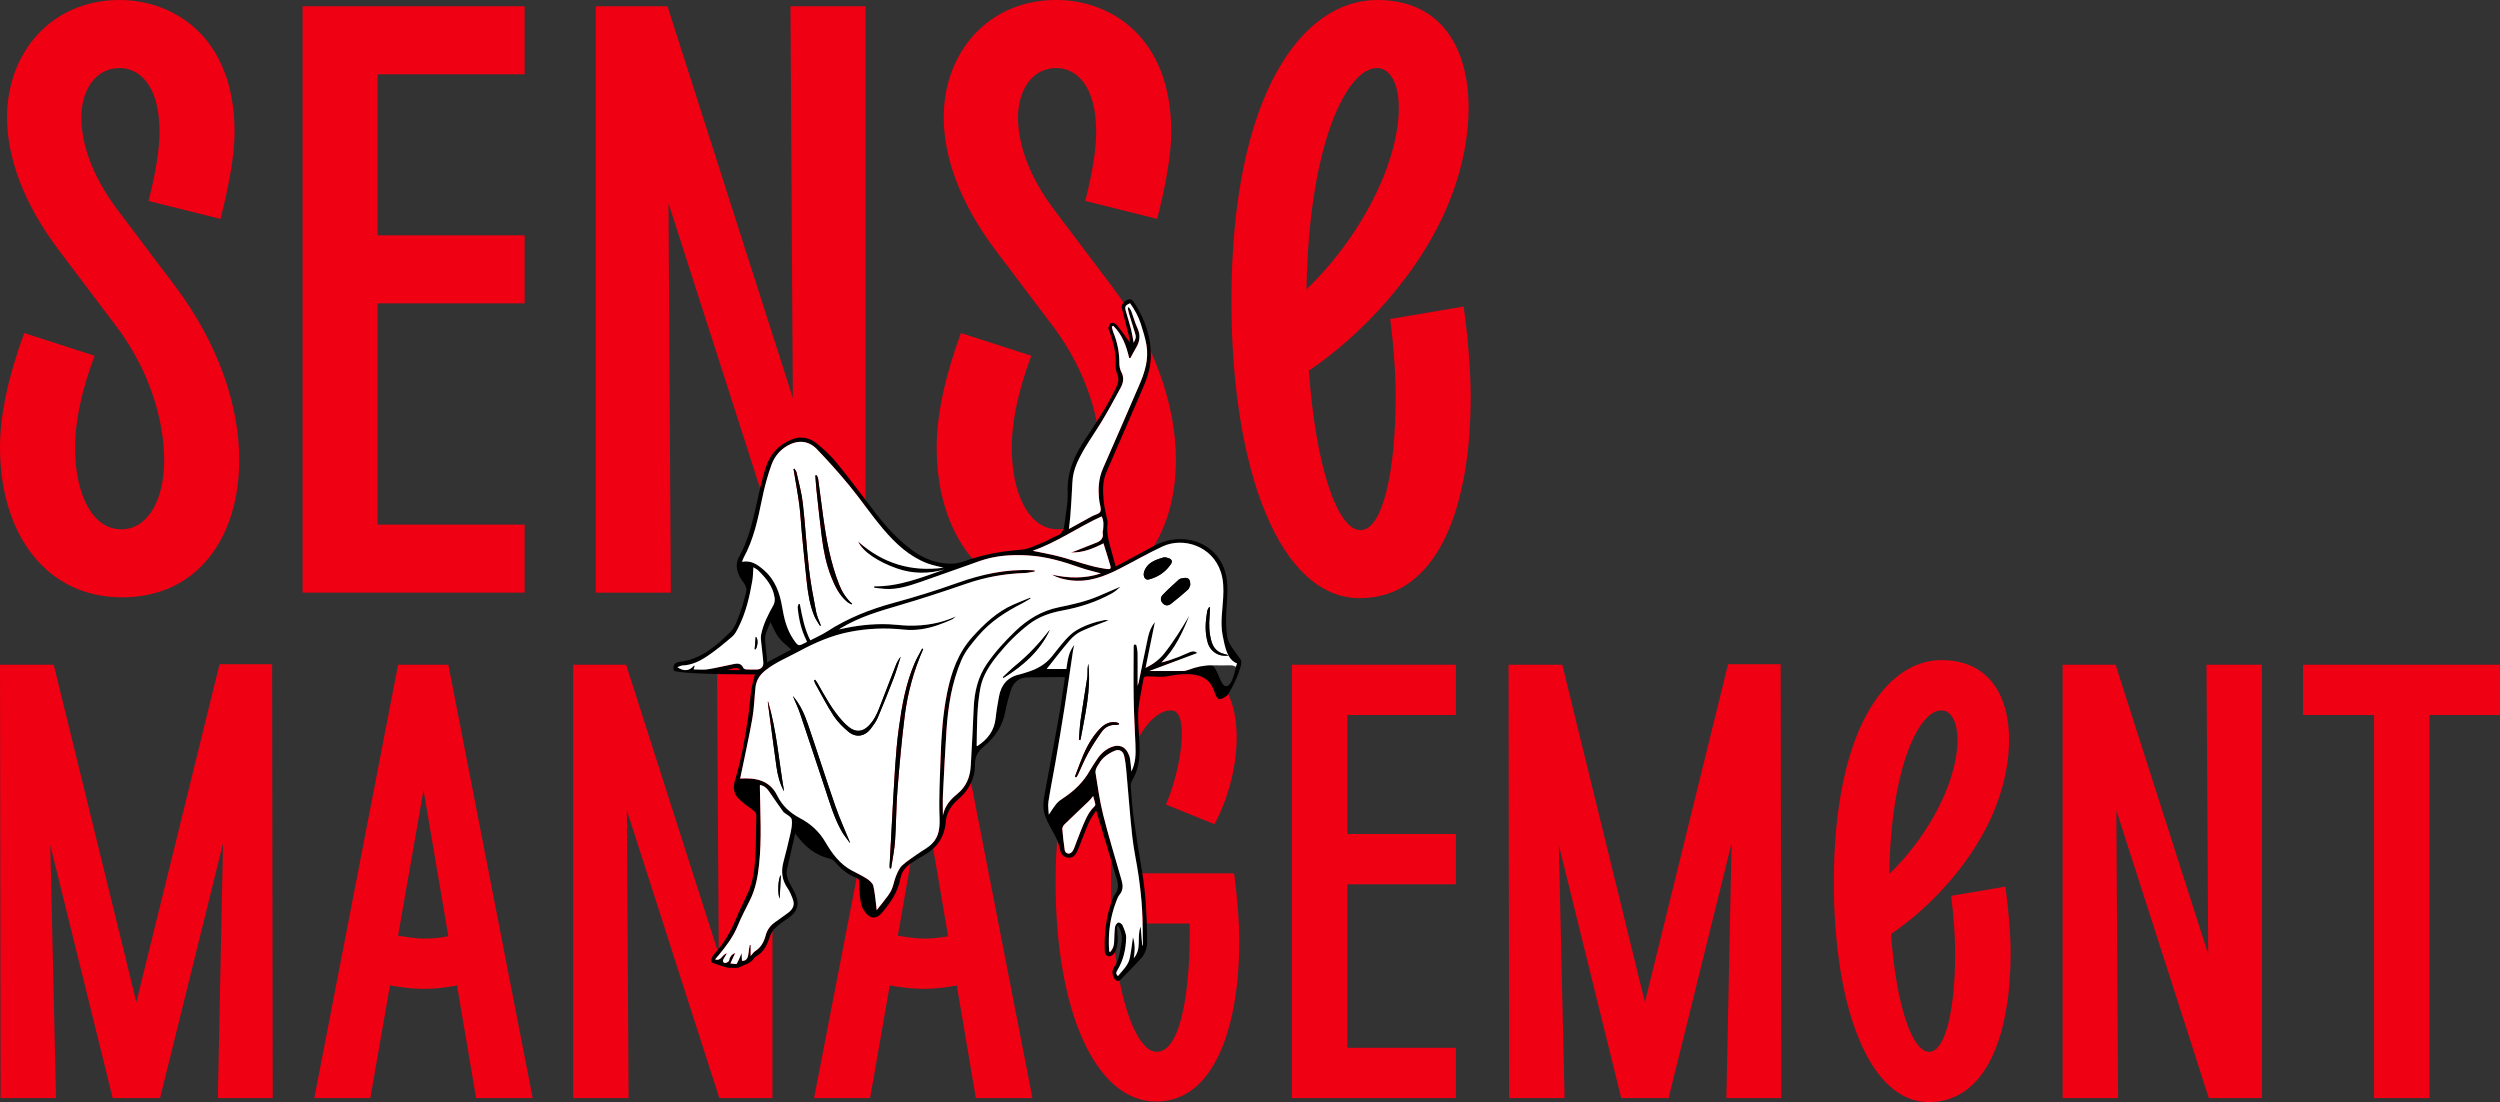 <?xml version="1.0" encoding="UTF-8"?> <svg xmlns="http://www.w3.org/2000/svg" id="Layer_2" data-name="Layer 2" viewBox="0 0 1451.44 639.86"><rect x="0" y="0" width="1451.44" height="639.86" fill="#333333" stroke="none"/><defs><style> .cls-1 { fill: #ef0012; } .cls-2 { fill: #fff; } </style></defs><g id="Layer_1-2" data-name="Layer 1"><g><g><path class="cls-1" d="M86.25,116.66c4.54-17.7,6.36-30.87,6.36-39.95,0-28.6-12.71-37.22-23.15-37.22-14.53,0-22.24,13.62-22.24,28.6s5.9,33.59,20.88,53.56l33.59,44.49c24.97,33.14,37.22,69.45,37.22,100.77,0,44.94-24.06,79.89-68.09,79.89S0,310.04,0,259.65c0-18.16,4.54-40.4,14.07-66.27l40.85,13.16c-7.72,20.43-11.35,39.04-11.35,53.11,0,27.24,9.99,47.66,26.78,47.66,15.89,0,24.97-17.7,24.97-39.95,0-23.6-8.62-52.2-27.24-77.17l-33.59-44.49C13.16,117.57,4.09,90.79,4.09,68.09,4.09,30.41,29.96,0,69.45,0c30.41,0,66.73,20.43,66.73,76.72,0,12.26-2.72,29.05-8.17,50.39l-41.76-10.44Z"></path><path class="cls-1" d="M304.59,3.63v39.49h-85.34v93.51h85.34v39.49h-85.34v128.46h85.34v39.49h-128.92V3.63h128.92Z"></path><path class="cls-1" d="M387.66,3.63v.45l72.63,226.97-1.36-227.42h43.58v340.45h-41.76l-72.63-226.06,1.36,226.06h-43.58V3.63h41.76Z"></path><path class="cls-1" d="M630.07,116.66c4.54-17.7,6.35-30.87,6.35-39.95,0-28.6-12.71-37.22-23.15-37.22-14.53,0-22.24,13.62-22.24,28.6s5.9,33.59,20.88,53.56l33.59,44.49c24.97,33.14,37.22,69.45,37.22,100.77,0,44.94-24.06,79.89-68.09,79.89s-70.81-36.77-70.81-87.16c0-18.16,4.54-40.4,14.07-66.27l40.85,13.16c-7.72,20.43-11.35,39.04-11.35,53.11,0,27.24,9.99,47.66,26.78,47.66,15.89,0,24.97-17.7,24.97-39.95,0-23.6-8.62-52.2-27.24-77.17l-33.59-44.49c-21.33-28.14-30.41-54.93-30.41-77.62,0-37.68,25.87-68.09,65.37-68.09,30.41,0,66.73,20.43,66.73,76.72,0,12.26-2.72,29.05-8.17,50.39l-41.76-10.44Z"></path><path class="cls-1" d="M799.38,0c56.29,0,62.64,62.64,43.58,113.03-16.8,45.39-54.47,83.07-83.07,102.14,4.08,56.74,16.8,92.6,29.96,92.6s20.43-34.95,20.43-77.17c0-12.71-.91-27.69-3.18-45.39l42.67-7.26c2.72,19.97,4.08,38.13,4.08,52.66,0,62.19-18.16,116.66-64.46,116.66s-74.45-73.99-74.45-172.5c0-121.2,41.76-174.77,84.43-174.77ZM804.83,98.5c13.16-35.86,6.81-59.01-5.45-59.01-17.25,0-39.49,43.58-40.85,128.46,21.33-20.43,37.68-46.3,46.3-69.45Z"></path></g><g><path class="cls-1" d="M31.2,385.93l47.97,195.9,48.3-196.23h30.53l.34,251.92h-31.87l3.02-147.93-36.56,147.93h-27.51l-36.23-146.92,3.35,146.92H.34l-.34-251.58h31.2Z"></path><path class="cls-1" d="M260.3,385.93l48.97,251.58h-32.87l-11.07-65.41c-7.04,1.34-13.42,2.01-19.12,2.01s-12.41-.67-19.79-2.01l-11.4,65.41h-32.54l48.64-251.58h29.18ZM260.3,543.58l-14.42-84.87-14.76,84.53c6.04,1.01,11.07,1.68,15.1,1.68s8.72-.34,14.09-1.34Z"></path><path class="cls-1" d="M363.61,385.93v.34l53.67,167.72-1.01-168.06h32.2v251.58h-30.86l-53.67-167.05,1.01,167.05h-32.2v-251.58h30.86Z"></path><path class="cls-1" d="M550.45,385.93l48.97,251.58h-32.87l-11.07-65.41c-7.04,1.34-13.42,2.01-19.12,2.01s-12.41-.67-19.79-2.01l-11.4,65.41h-32.54l48.64-251.58h29.18ZM550.45,543.58l-14.42-84.87-14.76,84.53c6.04,1.01,11.07,1.68,15.1,1.68s8.72-.34,14.09-1.34Z"></path><path class="cls-1" d="M676.91,467.1c8.72-19.79,14.09-54.68,3.02-54.68-16.1,0-34.89,35.22-34.89,100.3,0,57.7,13.08,97.95,26.5,97.95,15.43,0,19.79-42.27,19.12-74.47h-28.51v-29.18h54.34c2.01,15.09,3.02,28.85,3.02,39.58,0,45.62-12.75,92.92-48.3,92.92s-58.37-53.34-58.37-127.13c0-89.9,33.88-129.15,67.09-129.15,47.3,0,43.94,60.38,25.16,95.27l-28.18-11.41Z"></path><path class="cls-1" d="M845.3,385.93v29.18h-63.06v69.1h63.06v29.18h-63.06v94.93h63.06v29.18h-95.27v-251.58h95.27Z"></path><path class="cls-1" d="M907.02,385.93l47.97,195.9,48.3-196.23h30.53l.34,251.92h-31.87l3.02-147.93-36.56,147.93h-27.51l-36.23-146.92,3.35,146.92h-32.2l-.34-251.58h31.2Z"></path><path class="cls-1" d="M1127.07,383.24c41.6,0,46.29,46.29,32.2,83.53-12.41,33.54-40.25,61.39-61.39,75.47,3.02,41.93,12.41,68.43,22.14,68.43s15.1-25.83,15.1-57.02c0-9.39-.67-20.46-2.35-33.54l31.53-5.37c2.01,14.76,3.02,28.18,3.02,38.91,0,45.96-13.42,86.21-47.63,86.21s-55.01-54.68-55.01-127.47c0-89.56,30.86-129.15,62.39-129.15ZM1131.1,456.03c9.73-26.5,5.03-43.61-4.03-43.61-12.75,0-29.18,32.2-30.19,94.93,15.77-15.1,27.84-34.22,34.22-51.32Z"></path><path class="cls-1" d="M1228.37,385.93v.34l53.67,167.72-1.01-168.06h32.2v251.58h-30.86l-53.67-167.05,1.01,167.05h-32.2v-251.58h30.86Z"></path><path class="cls-1" d="M1451.44,385.93v29.18h-40.92v222.4h-32.2v-222.4h-41.26v-29.18h114.39Z"></path></g><g id="b2eVzK"><g><path d="M648.48,537.77c.09,1.29.12,2.6.27,3.88.41,3.64.28,7.25-1.16,10.64-.43,1-1.36,1.96-2.3,2.52-1.75,1.05-3.76-.16-3.85-2.19-.5-10.59.75-20.93,4.58-30.88.3-.77.57-1.62,1.09-2.24,2.28-2.7,2.26-5.77,1.35-8.85-3.9-13.19-7.91-26.34-12.05-40.08-1.49,2.37-3.07,4.31-4.05,6.52-2.15,4.87-3.98,9.88-5.96,14.82-.41,1.03-.82,2.06-1.34,3.03-1.51,2.83-3.84,3.75-6.79,2.49-.89-.38-1.7-1.33-2.16-2.22-.56-1.08-.75-2.36-1.04-3.58-.64-2.7-1.78-5.1-3.14-7.56-1.82-3.29-3.75-6.64-5.09-10.15-1.93-5.04-.87-10.28.1-15.43,2.59-13.9,5.24-27.78,7.7-41.7,1.38-7.78,2.44-15.62,3.62-23.3-.29-.27-.39-.44-.49-.44-7.03.07-14.05.15-21.08.23-5.45.06-8.54,3.13-10.01,8.06-1.09,3.64-2.21,7.31-2.85,11.04-1.51,8.75-6.08,15.67-12.75,21.12-3.49,2.84-5.11,5.9-5.03,10.35.05,2.8-.45,5.74-1.37,8.39-.94,2.68-2.48,5.24-4.19,7.54-1.52,2.05-3.59,3.68-5.45,5.46-3.4,3.25-5.56,7.22-5.94,11.87-.73,8.98-5.23,15.3-12.93,19.61-2.36,1.32-4.65,2.77-6.93,4.23-3.29,2.11-5.74,5.02-6.43,8.89-1.42,8-5.84,14.26-10.92,20.25-3.03,3.57-6.67,3.49-9.5-.37-.27-.37-.5-.77-1.02-1.57,0,0-2.5-2.17-2.5-15.78,0-1.32-.21-2.19-1.62-2.68-5.29-1.86-9.22-5.56-12.88-9.64-.52-.58-1.26-1.17-1.99-1.33-8.93-2.06-15.53-7.31-20.69-14.92-1.61,6.99-3.21,13.9-4.77,20.81-.61,2.7-.03,5.23,1.26,7.64,1.25,2.32,2.62,4.59,3.65,7,2.53,5.9,1.04,10.27-4.28,13.83-2.76,1.85-5.55,3.78-7.9,6.1-1.45,1.43-2.41,3.57-3.05,5.56-1.46,4.5-3.62,8.36-7.91,10.71-.27.15-.66.47-.82.74-2.05,3.26-5.75,3.9-8.85,5.44-1.07.53-2.55.28-3.84.27-1.17,0-2.39.04-3.49-.27-2.77-.78-5.51-1.69-8.2-2.72-.39-.15-.72-1.33-.54-1.87.36-1.1.89-2.24,1.66-3.08,5.55-6.06,9.64-12.96,12.72-20.57,2.15-5.33,4.87-10.43,7.18-15.69,2.84-6.46,3.61-13.41,4.03-20.32.47-7.78.3-15.59.54-23.39.05-1.75-.52-2.67-1.95-3.66-2.89-2.01-5.73-4.16-8.26-6.6-2.97-2.86-3.38-6.54-2.21-10.43,3.59-11.99,5.81-24.26,7.65-36.61.78-5.22,1.08-10.51,1.83-15.73.44-3.05,1.33-6.05,2.09-9.4-26.69,0-45.92-.82-47.09-2.36-.61-2.73.49-4.6,3.36-4.93,12.43-1.46,21.28-9.19,29.57-17.41,2.87-2.84,4.16-7.43,5.7-11.4,1.45-3.72,2.26-7.7,3.4-11.54.64-2.17-.27-3.89-1.43-5.59-.9-1.31-1.86-2.62-2.53-4.04-1.67-3.54-2.21-7.21-.21-10.8,5.27-9.45,7.74-19.8,10.09-30.22,1.66-7.36,3.18-14.78,5.5-21.93,2.53-7.8,7.8-13.52,15.7-16.44,5.05-1.87,9.86-.6,13.76,2.47,4.39,3.46,8.52,7.44,12.05,11.77,7.73,9.49,15,19.34,22.48,29.04,6.24,8.08,13.1,15.58,21.41,21.57,6.94,4.99,14.74,7.81,23.36,7.49,2.9-.11,5.83-1.13,8.62-2.1,9.97-3.47,20.2-5.16,30.73-5.97,4.79-.37,9.44-3,14.08-4.78,2.19-.84,4.12-2.39,6.33-3.12,3.27-1.09,4.49-3.46,4.85-6.5.75-6.34,2.17-12.73,1.91-19.04-.48-11.89,4.09-21.74,10.45-31.17,6.48-9.62,12.82-19.32,17.81-29.83,1.24-2.6,1.59-5,.41-7.76-.68-1.6-.89-3.54-.82-5.3.29-6.74-1.31-13.08-3.62-19.31-.26-.7-.68-1.53-.51-2.16.27-1.01.8-2.45,1.55-2.69.86-.28,2.48.23,3.07.97,2.81,3.48,5.38,7.15,7.82,10.44-.1-.68-.23-1.98-.49-3.25-.28-1.36-.68-2.69-1.02-4.03-1.07-4.23-2.16-8.45-3.18-12.69-.46-1.94.98-3.94,3.3-4.87,1.92-.77,2.97.26,3.93,1.74,6.31,9.74,9.92,20.3,9.53,31.99-.2,5.95-2,11.57-4.37,17.01-7.13,16.39-14.16,32.83-21.34,49.2-2.43,5.55-2.13,11.29-1.6,17.02.35,3.77,1.4,7.48,2.13,11.22.09.47.18.98.11,1.45-.99,6.92,1.59,13.26,3.2,19.75.43,1.73.99,3.44,1.57,5.44,5.11-2.76,10.05-5.42,14.98-8.08,5.49-2.96,10.85-6.32,17.11-7.37,16.12-2.69,29.8,6.83,32.22,22.09,1.13,7.12,0,14.15-.22,21.23-.14,4.42-.03,8.91.66,13.26.67,4.24,5.59,9.57,7.87,13.12,1.82,2.83-6.26,19.32-8.16,20.76-12.7,9.59,2.17-18.54-34.18-11.35-3.96.78-8.08.1-12.12.09-1.11,0-1.86.2-2.08,1.46-.78,4.5-1.66,8.97-2.44,13.47-1.58,9.17.15,18.33.21,27.5.04,6.53-1.02,12.51-4.38,18.11-.53.89-.89,2.1-.81,3.12.5,6.37.91,12.77,1.79,19.1,1.45,10.44,3.17,20.85,4.9,31.25,2.13,12.81,2.7,25.72,2.85,38.67.02,1.8.02,3.69-.49,5.38-.56,1.87-1.4,3.85-2.67,5.27-3.95,4.4-8.17,8.57-12.29,12.82-.97,1-2.44.91-3.25-.22-1.78-2.48-1.96-5-.25-7.47,2.68-3.85,3.13-8.35,3.92-12.76.55-3.07.53-6.09-.81-8.98-.29-.63-.67-1.21-1.01-1.82-.25.09-.49.17-.74.26ZM509.01,528.41c2.28-2.92,4.51-5.63,6.58-8.45.97-1.32,1.82-2.79,2.4-4.32.88-2.32,1.28-4.83,2.24-7.11.89-2.13,1.86-4.48,3.49-6,2.7-2.54,5.93-4.53,8.98-6.7,2.76-1.97,5.91-3.52,8.28-5.87,4.21-4.17,4.71-9.37,4.48-15.33-.45-11.73.23-23.51.63-35.27.43-12.44,1.3-24.86,3.77-37.09,2.42-11.95,6.35-23.23,14.77-32.52,6.83-7.54,14.11-14.44,23.54-18.64,3.26-1.45,6.61-2.72,9.92-4.07.07.16.14.31.21.47-1.61.94-3.17,1.96-4.82,2.81-9.54,4.88-18.47,10.56-25.5,18.84-3.78,4.45-7.56,8.79-9.9,14.31-5.56,13.11-7.71,26.88-8.61,40.93-.79,12.3-1.43,24.6-2.03,36.91-.19,3.81-.03,7.63-.03,12.15,1.15-5.73,4.5-9.39,8.34-12.49,5.23-4.23,7.43-9.8,7.83-16.19.7-11.32,1.21-22.66,1.73-33.99.43-9.17,2.42-17.8,7.76-25.52,4.74-6.86,10.32-12.93,16.29-18.7,7.19-6.94,15.38-11.93,25.36-13.96,7.86-1.59,15.72-3.34,23.15-6.52,4.22-1.81,8.42-3.63,12.63-5.45-1.5,1.37-3.04,2.82-4.82,3.81-9.03,5.05-18.75,8.17-28.91,10.04-7.03,1.29-13.68,3.56-19.44,8-6.66,5.13-12.56,11.05-17.84,17.55-4.65,5.74-8.87,11.9-10.3,19.3-2.14,11.12-1.95,22.43-2.17,33.7,0,.07.19.15.27.21,5.98-3.84,9.98-8.91,10.74-16.24.44-4.2,1.18-8.38,1.93-12.54,1.23-6.77,4.94-11.33,11.91-12.87,1.42-.31,2.78-.84,4.18-1.25,5.64-1.69,10.66-4.36,14.46-9,2.69-3.29,5.22-6.71,8.06-9.85,1.84-2.04,3.9-4.03,6.23-5.44,5.02-3.03,10.57-4.84,16.31-6.01.67-.14,1.4.05,2.5.11-5.65,2.23-10.91,4.02-15.89,6.39-2.49,1.18-4.84,3.11-6.65,5.21-4.64,5.39-8.95,11.08-13.42,16.68h11.44c.74-4.79,1.16-9.87,4.6-13.96-.13,1.01-.53,1.95-.68,2.94-1.69,11.25-3.27,22.51-5.03,33.75-1.64,10.48-3.42,20.94-5.22,31.39-1.32,7.65-2.9,15.25-4.08,22.91-.39,2.53.12,5.19.21,7.55,1.6-2.31,2.95-4.62,4.67-6.62,1.2-1.39,2.86-2.42,4.41-3.47,6.03-4.07,11.08-9.04,14.69-15.42,1.23-2.17,2.66-4.24,4.02-6.33,2.3-3.52,5.22-6.29,9.3-7.69,3.63-1.24,6.88-.09,8.68,3.27.61,1.15,1.16,2.4,1.38,3.67.4,2.39.54,4.83.81,7.49,2.5-4.94,2.57-10.05,2.37-15.18-.34-8.91-.89-17.81-1.05-26.72-.18-10.29-.04-20.59,0-30.89,0-.36.41-.72.63-1.08.35.24.95.44,1.01.74.3,1.56.62,3.14.63,4.72.07,6.11.03,12.22.03,18.73.27-.9.48-1.46.6-2.04,1.81-8.75,3.57-17.51,5.43-26.25.72-3.38,2.11-6.5,4-8.77-1.74,8.51-3.55,17.4-5.43,26.6,4.45-2.11,7.99-4.81,10.79-8.3,2.78-3.46,5.3-7.15,7.75-10.86,2.4-3.62,4.56-7.39,6.83-11.1-3.93,9.87-8.34,19.45-16.16,27.13,3.52-.87,6.84-2,10.11-3.26,2.26-.87,4.41-2.01,6.68-2.84,1.34-.49,2.8-.58,3.95.64-9.36,3.51-18.62,6.98-27.77,10.42,6.52,0,13.05.03,19.59-.03,1.07-.01,2.17-.31,3.18-.68,4.39-1.63,9.31-4.55,13.6-2.61,3.56,1.61,4.75,12.21,8.29,12.09,3.65-.12,5.14-9.53,6.25-13.2-5.73-2.1-7.05-9.82-8.31-16.15-1.47-7.42-.09-14.71.3-22.04.27-4.99.21-9.93-1.3-14.65-4.88-15.32-21.82-20.69-33.94-15.04-8.54,3.98-16.71,8.76-25.13,13.02-8.82,4.47-17.92,7.89-28.13,6.64-3.85-.47-7.52-1.34-10.92-3.31,9.57,2.15,19.05,2.42,28.4-.72-4.04-1.13-8.14-2.02-12.07-3.42-9.83-3.5-19.76-6.41-30.26-7.02-9.52-.55-18.89.06-27.95,3.23-11.5,4.02-22.93,8.23-34.45,12.18-6.62,2.27-13.31,4.49-20.48,4.04-2.13-.13-4.25-.45-6.37-.68-.01-.27-.02-.54-.04-.81,14.5.17,27.63-5.18,40.96-9.83-9.26,2.65-18.48,2.63-27.57-.51-11.08-3.82-20.17-9.9-22.64-15.64,14.17,12.64,30.63,17.67,49.53,15.17-3.25-.86-6.46-1.42-9.46-2.56-10.46-3.99-18.4-11.47-25.45-19.75-6.93-8.15-12.94-17.07-19.74-25.34-6-7.3-12.33-14.35-18.87-21.17-4.79-4.99-10.95-5.5-17-2.09-4.41,2.49-7.61,6.38-9.28,10.94-2.34,6.41-4.12,13.07-5.5,19.76-2.45,11.89-4.88,23.75-10.81,34.53-.32.59-.49,1.26-.85,2.23,5.37-.98,8.99,1.64,12.58,4.74,6.67,5.76,9.34,13.37,10.73,21.71,1.08,6.46,2.64,12.84,6.34,18.34,3.34,4.96,3.16,4,7.82,1.85.06-.03.1-.1.19-.2-.11-.29-.21-.61-.36-.91-2.98-5.98-4.41-12.38-5.02-18.98-.06-.7.41-1.45.64-2.17.21.06.42.13.63.19,1.34,7.12,2.63,14.25,6.06,21.02,3.35-1.74,6.69-3.16,9.68-5.11,11.93-7.73,24.89-12.88,38.59-16.6,12.55-3.41,25-7.28,37.25-11.64,14.1-5.02,28.39-8.14,43.4-7.35.47.02.94.1,1.42.15v.58c-1.95.31-3.9.84-5.87.9-11.53.36-22.71,2.35-33.65,6.12-12.89,4.43-25.84,8.72-38.92,12.55-11.8,3.46-23.54,6.88-34.15,13.32-.39.24-.76.52-1.14.77,9.61-2.22,19.22-3.43,29-3.02,3.68.15,7.35.68,11.03.78,9.63.25,18.96-1.26,27.83-5.27-.81.7-1.62,1.47-2.58,1.89-2.6,1.13-5.23,2.21-7.91,3.13-6.37,2.18-12.95,3.3-19.67,2.58-10.53-1.13-20.97-.72-31.36,1.3-10.53,2.04-20.23,6.26-29.59,11.34-6.58,3.56-13.58,6.34-19.51,11.11-3.24,2.61-5.21,5.72-5.66,9.75-.67,6.01-.77,12.11-1.82,18.04-1.97,11.11-4.45,22.13-6.71,33.19-.12.57-.25,1.15-.37,1.74,9.11-.55,17.13.96,21.52,9.89,2.93,5.94,7.41,10.03,13.2,13.1,6.16,3.26,11.16,7.72,14.79,13.96,3.8,6.54,8.36,12.7,15.31,16.46,2.87,1.55,5.89,2.87,8.61,4.66,1.58,1.04,3.51,2.6,3.88,4.25,1.04,4.51,1.34,9.2,1.97,14.09ZM430.77,557.85c2.15.11,3.17-1.16,3.58-3.02.28-1.28.33-2.61.53-3.91.11-.77.3-1.53.45-2.29.16.02.32.04.48.05v6.34c1.07-1.17,1.72-2.25,2.68-2.86,3.48-2.21,5.11-5.52,6.13-9.32.82-3.06,2.6-5.48,5.21-7.31,2.56-1.8,5.06-3.68,7.61-5.49,2.71-1.93,4.12-4.43,2.93-7.72-.84-2.33-1.79-4.71-3.18-6.73-3.2-4.65-3.77-9.57-2.4-14.9,1.4-5.43,2.84-10.85,4.02-16.33.61-2.84,1.32-5.89.82-8.64-.29-1.57-2.92-2.7-4.5-4.04-.16-.13-.32-.28-.44-.45-2.43-3.45-4.91-6.87-7.26-10.38-1.57-2.34-3.09-4.62-6.25-5.1,0,.69,0,1.31,0,1.93.23,14.76,1.11,29.52-.46,44.26-.76,7.13-2.03,14.13-5.28,20.64-2.44,4.9-5.01,9.76-7.08,14.82-2.65,6.48-6.75,11.92-11.15,17.22-.65.78-1.32,1.54-2.04,2.38,3.54,1.24,3.95-2.84,6.89-3.57-.86,1.42-1.46,2.37-2.01,3.35-.61,1.07-.28,2.11.8,2.32.67.13,1.64-.52,2.26-1.06.39-.35.28-1.2.55-1.75.63-1.27,1.35-2.49,3.16-2.91-.94,2.01-1.76,3.78-2.77,5.94,1.52.12,3.35.66,3.64.22,1.2-1.86,1.93-4.02,2.86-6.15.07,1.42.14,2.95.22,4.47ZM663.15,548.88c.12,0,.24-.02.35-.02.02-.4.08-.81.07-1.21-.14-6.61-.09-13.23-.49-19.83-.39-6.3-1.06-12.6-1.94-18.86-1.09-7.75-2.86-15.42-3.72-23.19-1.41-12.77-2.31-25.59-3.48-38.39-.27-2.89-.61-5.81-1.26-8.63-.6-2.62-2.78-3.94-5.24-2.97-2.32.91-4.58,2.3-6.46,3.94-1.63,1.43-2.83,3.43-3.96,5.34-.62,1.05-1.14,2.49-.95,3.63,1.33,8.14,2.42,16.36,4.43,24.34,3.23,12.8,7.12,25.44,10.74,38.15.84,2.94.92,5.68-1.21,8.24-.86,1.03-1.36,2.41-1.86,3.7-3.62,9.35-4.94,19.03-4.18,29.02.01.16.21.31.46.65,1.69-1.67,2.3-3.63,2.42-5.82.16-2.92.15-5.86.52-8.75.12-.98,1-2.26,1.86-2.62.55-.23,2.17.76,2.49,1.55.96,2.34,2.18,4.86,2.12,7.29-.17,6.54-1.55,12.89-4.97,18.63-.68,1.14-1.35,2.29.23,3.58,2.65-3.34,5.95-6.14,6.84-10.4.85-4.07,1.27-8.23,1.84-12.09,1.15,3.56,1.28,7.55.47,12.11,4.86-5.55,1.57-12.33,4-18.32.33,3.95.62,7.44.92,10.93ZM646.37,189.21c-.3.11-.61.23-.91.34.27,1.08.41,2.21.82,3.22,2.31,5.66,3.58,11.49,3.55,17.64,0,1.83.25,3.88,1.1,5.43,1.8,3.3,1.27,6.33-.35,9.3-3.82,6.99-7.55,14.06-11.76,20.81-4.65,7.47-9.87,14.58-13.49,22.68-1.68,3.74-2.6,7.55-2.77,11.64-.26,6.33-.72,12.64-1.16,18.96-.18,2.58-.55,5.14-.85,7.88,4.56-2.52,8.92-4.95,13.3-7.34,1.69-.92,4.26-1.35,4.91-2.72.73-1.53-.26-3.89-.52-5.88-.86-6.64-.65-13.07,2.15-19.38,7.2-16.21,14.17-32.52,21.23-48.8,3.14-7.23,5.3-14.7,3.96-22.64-.7-4.14-2.01-8.19-3.27-12.21-1.38-4.38-3.57-8.39-6.26-12.08-2.9,1.25-3.22,1.97-2.39,4.77,1.06,3.58,2.15,7.16,3.07,10.78.6,2.36.92,4.79,1.41,7.43,1.46-3.17,1.52-3.19.68-6.03-1.1-3.72-2.32-7.39-3.44-11.11-.32-1.06-.44-2.18-.66-3.27.21-.08.42-.15.63-.23.49.77,1.13,1.49,1.44,2.33,1.22,3.23,2.08,6.62,3.54,9.74,1.86,3.97,1.48,7.56-.66,11.2-1.2,2.03-2.28,4.13-3.41,6.2-.25-.03-.5-.06-.75-.09-1.62-6.96-3.99-13.52-9.18-18.57ZM402.68,388.66c2.91,0,5.66.35,8.29-.07,5.12-.81,10.15-2.12,15.24-3.09,2.12-.41,4.19-.33,5.26,2.17.21.48,1.04.93,1.61.97,2.08.13,4.18.14,6.26.08,2.39-.07,3.96-1.56,3.81-3.93-.23-3.65-.79-7.28-1.13-10.93-.17-1.78-.49-3.64-.15-5.34,1.23-6.19,4.11-11.73,7.15-17.2.64-1.16.89-2.78.71-4.1-.9-6.71-5-11.6-9.65-16.1-.72-.69-1.69-1.12-2.71-1.77-.19,2.72-.15,5.23-.58,7.67-1.62,9.36-3.72,18.61-8.06,27.17-.96,1.89-1.95,3.98-3.5,5.31-4.74,4.06-9.55,8.11-14.74,11.55-4.23,2.8-8.88,5.12-14.23,5.32-1.01.04-2.01.66-3.01,1.01,3.58,2.41,6.85,2.48,9.78-1.08.07.18.14.36.21.54-.17.55-.35,1.1-.58,1.84ZM621.83,320.73c.64-.2,1.29-.35,1.91-.59,4.37-1.71,8.75-3.41,13.1-5.19,2.48-1.02,3.95-2.71,3.35-5.64-.1-.5.21-1.08.24-1.63.17-2.59.62-5.21-.87-7.86-13.59,6.2-25.71,14.97-40.01,19.96,5.28,1.12,10.24,1.99,15.09,3.24,9.36,2.42,18.38,6.12,28.06,7.34,1.85.23,2.46-.12,1.96-1.86-1.25-4.35-2.66-8.65-4.02-13.05-6.13,3.16-12.07,5.53-18.8,5.29ZM634.66,462.16c-.9,1.08-1.53,2-2.31,2.76-4.76,4.57-9.59,9.07-14.3,13.68-.69.68-1.34,1.87-1.27,2.76.3,4.06.8,8.12,1.38,12.16.24,1.67,2.01,2.56,3.44,1.72.82-.48,1.49-1.47,1.87-2.38,1.33-3.26,2.41-6.63,3.77-9.88,2.22-5.28,3.99-10.82,8.31-14.95.25-.24.46-.76.39-1.09-.34-1.52-.78-3.02-1.26-4.78ZM447.35,361.21c-.82,1.96-1.95,4.19-2.69,6.55-.46,1.46-.52,3.12-.41,4.67.23,3.29.71,6.56,1.05,9.85.07.7.01,1.42.01,2.32,5.09-2.71,9.83-5.23,14.08-7.49-2.38-2.23-5.25-4.29-7.29-6.99-2.03-2.67-3.23-5.98-4.75-8.91ZM429.34,389.04c0-.21,0-.42,0-.63-2.58-1.49-5.12.35-7.68.63h7.68Z"></path><path class="cls-2" d="M509.01,528.41c-.63-4.89-.93-9.57-1.97-14.09-.38-1.65-2.3-3.21-3.88-4.25-2.72-1.78-5.74-3.1-8.61-4.66-6.95-3.76-11.51-9.92-15.31-16.46-3.62-6.25-8.63-10.7-14.79-13.96-5.79-3.07-10.27-7.15-13.2-13.1-4.39-8.93-12.41-10.44-21.52-9.89.13-.59.26-1.17.37-1.74,2.27-11.06,4.75-22.08,6.71-33.19,1.05-5.93,1.15-12.03,1.82-18.04.45-4.03,2.42-7.14,5.66-9.75,5.93-4.77,12.93-7.55,19.51-11.11,9.36-5.07,19.05-9.29,29.59-11.34,10.39-2.02,20.82-2.43,31.36-1.3,6.72.72,13.3-.4,19.67-2.58,2.68-.92,5.31-2,7.91-3.13.96-.42,1.77-1.19,2.58-1.89-8.88,4.01-18.2,5.52-27.83,5.27-3.68-.1-7.35-.62-11.03-.78-9.78-.4-19.4.8-29,3.02.38-.26.75-.54,1.14-.77,10.6-6.44,22.35-9.86,34.15-13.32,13.08-3.83,26.03-8.12,38.92-12.55,10.94-3.76,22.12-5.76,33.65-6.12,1.96-.06,3.91-.59,5.87-.9v-.58c-.48-.05-.95-.13-1.42-.15-15.02-.79-29.3,2.34-43.4,7.35-12.25,4.36-24.7,8.23-37.25,11.64-13.7,3.73-26.65,8.87-38.59,16.6-3,1.94-6.34,3.36-9.68,5.11-3.43-6.77-4.72-13.9-6.06-21.02-.21-.06-.42-.13-.63-.19-.23.73-.7,1.48-.64,2.17.61,6.6,2.04,13,5.02,18.98.15.3.25.62.36.91-.09.1-.13.17-.19.2-4.66,2.15-4.48,3.12-7.82-1.85-3.7-5.5-5.26-11.88-6.34-18.34-1.39-8.34-4.06-15.95-10.73-21.71-3.59-3.1-7.21-5.71-12.58-4.74.37-.97.53-1.65.85-2.23,5.93-10.79,8.36-22.64,10.81-34.53,1.38-6.69,3.16-13.36,5.5-19.76,1.67-4.56,4.87-8.45,9.28-10.94,6.05-3.41,12.2-2.91,17,2.09,6.54,6.82,12.87,13.87,18.87,21.17,6.8,8.27,12.81,17.2,19.74,25.34,7.05,8.28,14.99,15.76,25.45,19.75,3,1.14,6.21,1.7,9.46,2.56-18.9,2.51-35.36-2.53-49.53-15.17,2.47,5.74,11.57,11.81,22.64,15.64,9.09,3.14,18.31,3.16,27.57.51-13.33,4.65-26.45,9.99-40.96,9.83.01.27.02.54.04.81,2.12.23,4.24.54,6.37.68,7.17.45,13.86-1.77,20.48-4.04,11.52-3.95,22.95-8.16,34.45-12.18,9.06-3.17,18.43-3.78,27.95-3.23,10.5.61,20.43,3.52,30.26,7.02,3.93,1.4,8.04,2.29,12.07,3.42-9.36,3.14-18.84,2.87-28.4.72,3.4,1.98,7.08,2.84,10.92,3.31,10.21,1.25,19.31-2.16,28.13-6.64,8.41-4.27,16.59-9.04,25.13-13.02,12.12-5.65,29.07-.27,33.94,15.04,1.5,4.73,1.57,9.66,1.3,14.65-.39,7.33-1.77,14.62-.3,22.04,1.26,6.33,2.57,14.06,8.31,16.15-1.1,3.67-.26,1.01-3.91,1.13-3.54.12-7.08,0-10.62-.02-4.71-.02-9.21.99-13.6,2.61-1.01.37-2.12.67-3.18.68-6.54.06-13.08.03-19.59.03,9.15-3.43,18.41-6.91,27.77-10.42-1.14-1.22-2.61-1.13-3.95-.64-2.27.83-4.42,1.97-6.68,2.84-3.27,1.26-6.59,2.4-10.11,3.26,7.82-7.68,12.22-17.26,16.16-27.13-2.27,3.71-4.44,7.48-6.83,11.1-2.45,3.71-4.97,7.39-7.75,10.86-2.8,3.49-6.34,6.19-10.79,8.3,1.88-9.19,3.7-18.09,5.43-26.6-1.89,2.26-3.28,5.39-4,8.77-1.87,8.74-3.62,17.5-5.43,26.25-.12.58-.33,1.15-.6,2.04,0-6.5.04-12.62-.03-18.73-.02-1.58-.34-3.16-.63-4.72-.06-.3-.66-.5-1.01-.74-.22.36-.63.72-.63,1.08-.04,10.3-.18,20.6,0,30.89.16,8.91.7,17.81,1.05,26.72.2,5.14.13,10.24-2.37,15.18-.27-2.66-.41-5.1-.81-7.49-.21-1.27-.76-2.53-1.38-3.67-1.8-3.35-5.05-4.51-8.68-3.27-4.08,1.39-7,4.16-9.3,7.69-1.37,2.09-2.79,4.16-4.02,6.33-3.61,6.38-8.66,11.35-14.69,15.42-1.55,1.05-3.21,2.08-4.41,3.47-1.72,1.99-3.07,4.31-4.67,6.62-.09-2.35-.59-5.02-.21-7.55,1.18-7.67,2.76-15.27,4.08-22.91,1.8-10.45,3.58-20.91,5.22-31.39,1.76-11.24,3.34-22.5,5.03-33.75.15-.98.55-1.93.68-2.94-3.43,4.09-3.86,9.16-4.6,13.96h-11.44c4.47-5.6,8.78-11.29,13.42-16.68,1.81-2.1,4.15-4.03,6.65-5.21,4.99-2.36,10.24-4.16,15.89-6.39-1.1-.06-1.83-.24-2.5-.11-5.74,1.17-11.29,2.99-16.31,6.01-2.33,1.41-4.39,3.4-6.23,5.44-2.84,3.15-5.37,6.57-8.06,9.85-3.79,4.64-8.82,7.31-14.46,9-1.39.42-2.76.94-4.18,1.25-6.97,1.53-10.67,6.09-11.91,12.87-.76,4.16-1.5,8.34-1.93,12.54-.76,7.33-4.77,12.41-10.74,16.24-.07-.06-.27-.13-.27-.21.22-11.27.03-22.59,2.17-33.7,1.42-7.4,5.64-13.56,10.3-19.3,5.27-6.5,11.18-12.42,17.84-17.55,5.76-4.44,12.41-6.7,19.44-8,10.15-1.87,19.87-4.99,28.91-10.04,1.78-1,3.32-2.45,4.82-3.81-4.21,1.82-8.42,3.65-12.63,5.45-7.43,3.18-15.29,4.92-23.15,6.52-9.98,2.02-18.17,7.02-25.36,13.96-5.97,5.76-11.55,11.83-16.29,18.7-5.34,7.73-7.33,16.35-7.76,25.52-.53,11.33-1.03,22.67-1.73,33.99-.4,6.39-2.6,11.96-7.83,16.19-3.84,3.11-7.19,6.76-8.34,12.49,0-4.52-.16-8.34.03-12.15.6-12.31,1.25-24.61,2.03-36.91.9-14.04,3.05-27.82,8.61-40.93,2.34-5.52,6.13-9.86,9.9-14.31,7.03-8.28,15.96-13.97,25.5-18.84,1.65-.85,3.22-1.87,4.82-2.81-.07-.16-.14-.31-.21-.47-3.31,1.35-6.66,2.62-9.92,4.07-9.43,4.2-16.71,11.1-23.54,18.64-8.41,9.29-12.35,20.57-14.77,32.52-2.47,12.23-3.34,24.65-3.77,37.09-.41,11.75-1.08,23.54-.63,35.27.23,5.95-.27,11.16-4.48,15.33-2.37,2.35-5.52,3.9-8.28,5.87-3.04,2.17-6.27,4.15-8.98,6.7-1.62,1.52-2.59,3.87-3.49,6-.96,2.28-1.36,4.79-2.24,7.11-.58,1.53-1.43,3-2.4,4.32-2.07,2.83-4.3,5.54-6.58,8.45ZM535.96,376.88c-.19-.12-.37-.25-.56-.37-1.46,2.81-3.09,5.55-4.35,8.45-5.19,12.01-7.43,24.78-9.18,37.62-1,7.36-1.65,14.79-2.15,22.21-.84,12.36-1.44,24.73-2.13,37.09-.39,7.02-.77,14.04-1.13,21.06-.02.41.11.82.17,1.23.24.01.47.02.71.04.8-5.36,1.94-10.69,2.31-16.08.68-9.72.6-19.5,1.37-29.21,1.14-14.47,2.43-28.94,4.24-43.35,1.68-13.36,5.26-26.31,10.7-38.69ZM493.36,489.32c.03-.1.07-.2.1-.3-2.82-6.91-5.95-13.72-8.39-20.76-5.49-15.83-10.55-31.8-15.97-47.66-1.98-5.8-4.39-11.48-8.81-16.55,1.54,3.69,3.11,6.91,4.25,10.27,4.81,14.23,9.48,28.51,14.23,42.76,2.85,8.55,5.31,17.25,9.7,25.19,1.37,2.49,3.25,4.7,4.9,7.04ZM476.09,363.38c.16-.09.31-.18.47-.27-.94-2.65-2.24-5.23-2.76-7.95-1.56-8.24-3.17-16.49-4.12-24.81-1.44-12.63-2.12-25.35-3.56-37.98-.68-6.02-2.33-11.94-3.62-17.89-.18-.84-.82-1.59-1.24-2.38l-.53.23c.11.66.22,1.32.32,1.99,1.04,6.36,2.23,12.71,3.06,19.1.69,5.31.9,10.67,1.42,16,.9,9.34,1.81,18.67,2.81,28,.74,6.9,1.79,13.76,4.44,20.23.83,2.03,2.2,3.84,3.32,5.75ZM473.98,275.79c-.21.1-.41.2-.62.3.2,2.69.34,5.39.63,8.06,1,9.25,1.96,18.5,3.14,27.73.99,7.77,2.5,15.45,5.38,22.8,2.14,5.47,4.66,10.71,9.23,14.64.76.65,1.73,1.07,2.6,1.6.11-.15.21-.3.32-.44-3.51-3.12-5.89-6.99-7.57-11.3-4.88-12.54-7.31-25.67-9.15-38.93-1.04-7.49-1.95-15-2.99-22.49-.09-.69-.64-1.32-.98-1.97ZM473.24,394.63c-.2.13-.41.27-.61.4.25.68.42,1.42.78,2.05,3.49,6.22,6.73,12.61,10.62,18.56,2.24,3.43,5.31,6.45,8.47,9.11,4.4,3.71,9.55,2.89,13.07-1.72,1.55-2.03,3.1-4.17,4.09-6.5,3.22-7.57,6.27-15.21,9.21-22.9,1.55-4.05,2.73-8.25,4.07-12.38-1.16,1.44-2.07,2.97-2.72,4.62-3.26,8.31-6.46,16.64-9.65,24.98-1.5,3.92-3.33,7.65-6.36,10.64-3.51,3.47-7.31,3.73-11.22.76-1.32-1-2.53-2.18-3.66-3.4-6.11-6.59-10.27-14.47-14.68-22.18-.41-.72-.94-1.36-1.41-2.04ZM691.04,339.7c.05-3.55-1.11-4.57-4.13-4.08-.87.14-1.89.33-2.5.87-3.18,2.86-6.37,5.75-9.32,8.84-1.29,1.35-1.62,3.17-.07,4.87,1.54,1.68,3.28,1.55,4.82.36,3.38-2.62,6.66-5.38,9.85-8.24.8-.72,1.06-2.03,1.35-2.62ZM664,333.2c-.02,2.36,1.29,3.67,3.02,3.21,5.36-1.41,9.72-4.32,12.81-8.98.91-1.38.54-2.61-.97-3.21-1.06-.41-2.38-.86-3.37-.58-2.36.67-4.79,1.48-6.86,2.77-2.58,1.61-4.28,4.11-4.63,6.79ZM455.23,459.48c-3.04-17.5-4.28-35.32-9.38-52.45-.11,1.18.13,2.29.28,3.42,1.55,11.55,3.04,23.1,4.66,34.64.7,5,1.92,9.88,4.44,14.39ZM626.4,429.46c.3.03.6.06.91.09,2.61-14.61,6.26-29.1,4.53-44.2-.24,1.06-.37,2.13-.43,3.21-.08,1.6.06,3.22-.18,4.79-1.25,8.21-2.67,16.4-3.85,24.62-.54,3.8-.67,7.67-.99,11.5ZM624.07,450.94c.24.11.48.23.71.34.32-.48.72-.92.96-1.44,1.98-4.19,3.71-8.52,5.95-12.57,2.37-4.28,5.06-8.41,7.9-12.4,1.98-2.78,4.86-4.3,8.47-3.98.51.04,1.05-.24,1.58-.37.01-.21.02-.43.03-.64-.73-.21-1.45-.54-2.2-.61-4.84-.46-7.87,2.51-10.67,5.8-4.41,5.21-7.21,11.31-9.63,17.62-1.05,2.74-2.08,5.5-3.12,8.24ZM713.4,380.49c-.88-.27-1.75-.61-2.65-.81-4.09-.94-6.39-3.6-7.47-7.54-1.29-4.69-1.48-9.45-1.03-14.26.17-1.75.18-3.52.27-5.28-.17-.04-.34-.09-.52-.13-.38.76-.96,1.48-1.1,2.28-1.07,6.13-1.52,12.27.29,18.37,1.54,5.21,6.52,8.48,12.21,7.38ZM582.23,393.17c.12.13.23.26.35.39,11.39-7.03,21.17-15.59,26.94-27.97-5.86,7.73-12.46,14.75-20,20.9-2.55,2.08-4.87,4.45-7.29,6.68Z"></path><path class="cls-2" d="M430.77,557.85c-.07-1.52-.15-3.05-.22-4.47-.93,2.12-1.67,4.28-2.86,6.15-.29.45-2.12-.1-3.64-.22,1.01-2.16,1.83-3.93,2.77-5.94-1.81.42-2.53,1.64-3.16,2.91-.27.55-.16,1.4-.55,1.75-.61.55-1.58,1.2-2.26,1.06-1.08-.21-1.41-1.25-.8-2.32.55-.98,1.16-1.93,2.01-3.35-2.94.73-3.34,4.82-6.89,3.57.72-.84,1.4-1.6,2.04-2.38,4.39-5.3,8.5-10.73,11.15-17.22,2.07-5.06,4.64-9.92,7.08-14.82,3.24-6.51,4.52-13.51,5.28-20.64,1.57-14.74.69-29.5.46-44.26,0-.62,0-1.24,0-1.93,3.16.48,4.69,2.76,6.25,5.1,2.35,3.51,4.83,6.93,7.26,10.38.12.17.28.31.44.45,1.58,1.33,4.21,2.47,4.5,4.04.5,2.74-.21,5.8-.82,8.64-1.19,5.48-2.62,10.9-4.02,16.33-1.37,5.33-.8,10.25,2.4,14.9,1.39,2.02,2.34,4.4,3.18,6.73,1.19,3.3-.22,5.79-2.93,7.72-2.55,1.81-5.05,3.69-7.61,5.49-2.6,1.83-4.38,4.25-5.21,7.31-1.02,3.79-2.66,7.11-6.13,9.32-.96.61-1.61,1.69-2.68,2.86v-6.34c-.16-.02-.32-.04-.48-.05-.15.76-.34,1.52-.45,2.29-.19,1.3-.25,2.63-.53,3.91-.41,1.86-1.43,3.13-3.58,3.02ZM453.33,508.07c-1.67,1.53-1.92,11.74-.65,13.53.22-4.68.43-9.1.65-13.53Z"></path><path class="cls-2" d="M663.15,548.88c-.29-3.49-.59-6.98-.92-10.93-2.42,5.99.86,12.78-4,18.32.81-4.56.68-8.55-.47-12.11-.57,3.85-.99,8.02-1.84,12.09-.89,4.26-4.18,7.06-6.84,10.4-1.58-1.29-.91-2.44-.23-3.58,3.42-5.74,4.8-12.09,4.97-18.63.06-2.42-1.15-4.95-2.12-7.29-.32-.78-1.95-1.78-2.49-1.55-.86.36-1.73,1.64-1.86,2.62-.37,2.89-.36,5.83-.52,8.75-.12,2.18-.73,4.15-2.42,5.82-.25-.34-.44-.49-.46-.65-.76-9.98.56-19.67,4.18-29.02.5-1.29,1-2.66,1.86-3.7,2.14-2.56,2.05-5.31,1.21-8.24-3.62-12.7-7.51-25.34-10.74-38.15-2.01-7.98-3.1-16.2-4.43-24.34-.19-1.14.33-2.58.95-3.63,1.13-1.9,2.32-3.91,3.96-5.34,1.88-1.64,4.14-3.03,6.46-3.94,2.46-.97,4.64.35,5.24,2.97.65,2.83.99,5.74,1.26,8.63,1.18,12.79,2.07,25.62,3.48,38.39.86,7.77,2.63,15.44,3.72,23.19.88,6.25,1.55,12.55,1.94,18.86.4,6.59.35,13.22.49,19.83,0,.4-.04.8-.07,1.21-.12,0-.24.02-.35.02Z"></path><path class="cls-2" d="M646.37,189.21c5.18,5.05,7.56,11.61,9.18,18.57.25.03.5.06.75.09,1.13-2.07,2.22-4.17,3.41-6.2,2.14-3.64,2.52-7.24.66-11.2-1.46-3.12-2.33-6.5-3.54-9.74-.32-.84-.95-1.56-1.44-2.33-.21.08-.42.15-.63.23.21,1.09.34,2.21.66,3.27,1.11,3.71,2.34,7.39,3.44,11.11.84,2.84.78,2.86-.68,6.03-.49-2.65-.81-5.07-1.41-7.43-.92-3.62-2.01-7.2-3.07-10.78-.83-2.8-.51-3.52,2.39-4.77,2.69,3.7,4.88,7.7,6.26,12.08,1.27,4.02,2.57,8.07,3.27,12.21,1.34,7.94-.82,15.41-3.96,22.64-7.07,16.27-14.03,32.59-21.23,48.8-2.8,6.31-3.01,12.75-2.15,19.38.26,1.99,1.25,4.35.52,5.88-.65,1.37-3.23,1.8-4.91,2.72-4.38,2.39-8.75,4.82-13.3,7.34.3-2.74.66-5.3.85-7.88.44-6.32.9-12.63,1.16-18.96.17-4.09,1.1-7.89,2.77-11.64,3.63-8.1,8.84-15.21,13.49-22.68,4.21-6.76,7.94-13.82,11.76-20.81,1.62-2.96,2.14-6,.35-9.3-.85-1.56-1.11-3.61-1.1-5.43.03-6.15-1.24-11.98-3.55-17.64-.42-1.02-.56-2.15-.82-3.22.3-.11.61-.23.91-.34Z"></path><path class="cls-2" d="M402.68,388.66c.23-.74.41-1.29.58-1.84-.07-.18-.14-.36-.21-.54-2.92,3.56-6.19,3.49-9.78,1.08,1-.35,2-.97,3.01-1.01,5.35-.2,10.01-2.52,14.23-5.32,5.19-3.44,10-7.49,14.74-11.55,1.55-1.33,2.54-3.42,3.5-5.31,4.34-8.56,6.44-17.81,8.06-27.17.42-2.43.38-4.94.58-7.67,1.01.65,1.99,1.08,2.71,1.77,4.65,4.5,8.75,9.39,9.65,16.1.18,1.33-.07,2.95-.71,4.1-3.05,5.47-5.93,11.01-7.15,17.2-.34,1.7-.02,3.56.15,5.34.34,3.65.9,7.28,1.13,10.93.15,2.38-1.42,3.86-3.81,3.93-2.09.06-4.18.05-6.26-.08-.57-.04-1.4-.49-1.61-.97-1.08-2.5-3.14-2.58-5.26-2.17-5.09.97-10.13,2.28-15.24,3.09-2.63.42-5.38.07-8.29.07ZM438.15,376.89c.18.03.36.06.55.09,1.34-2.11,1.55-6.29.05-7.3-.21,2.52-.4,4.86-.6,7.2Z"></path><path class="cls-2" d="M621.83,320.73c6.73.24,12.67-2.13,18.8-5.29,1.37,4.41,2.77,8.71,4.02,13.05.5,1.74-.11,2.1-1.96,1.86-9.68-1.22-18.7-4.93-28.06-7.34-4.85-1.25-9.8-2.12-15.09-3.24,14.3-4.99,26.42-13.75,40.01-19.96,1.49,2.65,1.04,5.27.87,7.86-.04.55-.35,1.12-.24,1.63.6,2.93-.87,4.63-3.35,5.64-4.34,1.78-8.72,3.47-13.1,5.19-.62.24-1.27.4-1.91.59Z"></path><path class="cls-2" d="M634.66,462.16c.47,1.76.92,3.26,1.26,4.78.07.32-.13.84-.39,1.09-4.32,4.12-6.09,9.67-8.31,14.95-1.36,3.25-2.44,6.62-3.77,9.88-.37.91-1.05,1.91-1.87,2.38-1.43.83-3.2-.05-3.44-1.72-.58-4.04-1.07-8.09-1.38-12.16-.07-.9.58-2.09,1.27-2.76,4.72-4.61,9.54-9.11,14.3-13.68.79-.76,1.42-1.68,2.31-2.76Z"></path><path d="M535.96,376.88c-5.44,12.38-9.02,25.33-10.7,38.69-1.81,14.4-3.1,28.87-4.24,43.35-.77,9.71-.69,19.49-1.37,29.21-.37,5.39-1.52,10.72-2.31,16.08-.24-.01-.47-.02-.71-.04-.06-.41-.19-.83-.17-1.23.37-7.02.74-14.04,1.13-21.06.69-12.37,1.29-24.74,2.13-37.09.5-7.42,1.14-14.84,2.15-22.21,1.75-12.84,3.99-25.61,9.18-37.62,1.25-2.9,2.89-5.64,4.35-8.45.19.12.37.25.56.37Z"></path><path d="M493.36,489.32c-1.65-2.34-3.52-4.55-4.9-7.04-4.38-7.94-6.85-16.64-9.7-25.19-4.75-14.25-9.42-28.53-14.23-42.76-1.14-3.37-2.71-6.59-4.25-10.27,4.41,5.07,6.82,10.74,8.81,16.55,5.42,15.85,10.48,31.83,15.97,47.66,2.44,7.04,5.57,13.85,8.39,20.76-.03.1-.07.2-.1.3Z"></path><path d="M476.09,363.38c-1.12-1.91-2.48-3.72-3.32-5.75-2.65-6.47-3.7-13.33-4.44-20.23-1-9.33-1.91-18.66-2.81-28-.51-5.33-.73-10.7-1.42-16-.83-6.39-2.02-12.73-3.06-19.1-.11-.66-.22-1.32-.32-1.99l.53-.23c.43.79,1.06,1.54,1.24,2.38,1.29,5.95,2.94,11.87,3.62,17.89,1.43,12.63,2.12,25.35,3.56,37.98.95,8.32,2.56,16.58,4.12,24.81.52,2.73,1.82,5.31,2.76,7.95-.16.09-.31.18-.47.27Z"></path><path d="M473.98,275.79c.34.66.88,1.28.98,1.97,1.03,7.49,1.95,15,2.99,22.49,1.83,13.26,4.27,26.38,9.15,38.93,1.68,4.31,4.06,8.18,7.57,11.3-.11.15-.21.3-.32.44-.87-.53-1.84-.95-2.6-1.6-4.57-3.92-7.09-9.16-9.23-14.64-2.88-7.35-4.39-15.03-5.38-22.8-1.17-9.23-2.13-18.48-3.14-27.73-.29-2.68-.42-5.38-.63-8.06.21-.1.41-.2.62-.3Z"></path><path d="M473.24,394.63c.47.68,1,1.33,1.41,2.04,4.41,7.72,8.57,15.6,14.68,22.18,1.13,1.22,2.34,2.4,3.66,3.4,3.92,2.97,7.71,2.7,11.22-.76,3.03-2.99,4.86-6.71,6.36-10.64,3.19-8.34,6.39-16.67,9.65-24.98.64-1.64,1.56-3.18,2.72-4.62-1.35,4.13-2.52,8.33-4.07,12.38-2.94,7.68-5.99,15.33-9.21,22.9-.99,2.33-2.54,4.47-4.09,6.5-3.52,4.6-8.67,5.43-13.07,1.72-3.16-2.66-6.23-5.69-8.47-9.11-3.9-5.95-7.14-12.34-10.62-18.56-.35-.63-.52-1.36-.78-2.05.2-.13.41-.27.61-.4Z"></path><path d="M691.04,339.7c-.29.59-.56,1.9-1.35,2.62-3.18,2.86-6.47,5.61-9.85,8.24-1.54,1.19-3.28,1.33-4.82-.36-1.55-1.69-1.22-3.52.07-4.87,2.95-3.09,6.14-5.98,9.32-8.84.61-.55,1.64-.73,2.5-.87,3.02-.49,4.18.54,4.13,4.08Z"></path><path d="M664,333.2c.35-2.68,2.05-5.17,4.63-6.79,2.06-1.29,4.49-2.1,6.86-2.77,1-.28,2.32.17,3.37.58,1.51.59,1.89,1.83.97,3.21-3.09,4.66-7.45,7.57-12.81,8.98-1.73.46-3.04-.85-3.02-3.21Z"></path><path d="M455.23,459.48c-2.51-4.51-3.73-9.39-4.44-14.39-1.62-11.54-3.11-23.09-4.66-34.64-.15-1.13-.39-2.25-.28-3.42,5.1,17.13,6.34,34.95,9.38,52.45Z"></path><path d="M626.4,429.46c.32-3.84.44-7.7.99-11.5,1.18-8.22,2.6-16.41,3.85-24.62.24-1.57.1-3.19.18-4.79.05-1.08.19-2.15.43-3.21,1.73,15.11-1.92,29.6-4.53,44.2-.3-.03-.6-.06-.91-.09Z"></path><path d="M624.07,450.94c1.04-2.75,2.06-5.5,3.12-8.24,2.42-6.3,5.22-12.41,9.63-17.62,2.79-3.3,5.83-6.26,10.67-5.8.75.07,1.47.4,2.2.61-.01.21-.02.43-.03.64-.53.13-1.07.41-1.58.37-3.61-.32-6.49,1.2-8.47,3.98-2.84,3.99-5.54,8.11-7.9,12.4-2.24,4.05-3.97,8.38-5.95,12.57-.24.52-.64.96-.96,1.44-.24-.11-.48-.23-.71-.34Z"></path><path d="M713.4,380.49c-5.7,1.1-10.67-2.17-12.21-7.38-1.81-6.11-1.36-12.24-.29-18.37.14-.8.72-1.52,1.1-2.28.17.04.34.09.52.13-.09,1.76-.11,3.53-.27,5.28-.45,4.82-.26,9.57,1.03,14.26,1.08,3.94,3.38,6.6,7.47,7.54.9.21,1.77.54,2.65.81Z"></path><path d="M582.23,393.17c2.42-2.23,4.74-4.6,7.29-6.68,7.54-6.15,14.14-13.17,20-20.9-5.77,12.38-15.55,20.95-26.94,27.97-.12-.13-.23-.26-.35-.39Z"></path><path d="M453.33,508.07c-.21,4.43-.42,8.86-.65,13.53-1.28-1.79-1.03-12.01.65-13.53Z"></path><path d="M438.15,376.89c.19-2.34.39-4.68.6-7.2,1.5,1.01,1.29,5.19-.05,7.3-.18-.03-.36-.06-.55-.09Z"></path></g></g></g></g></svg> 